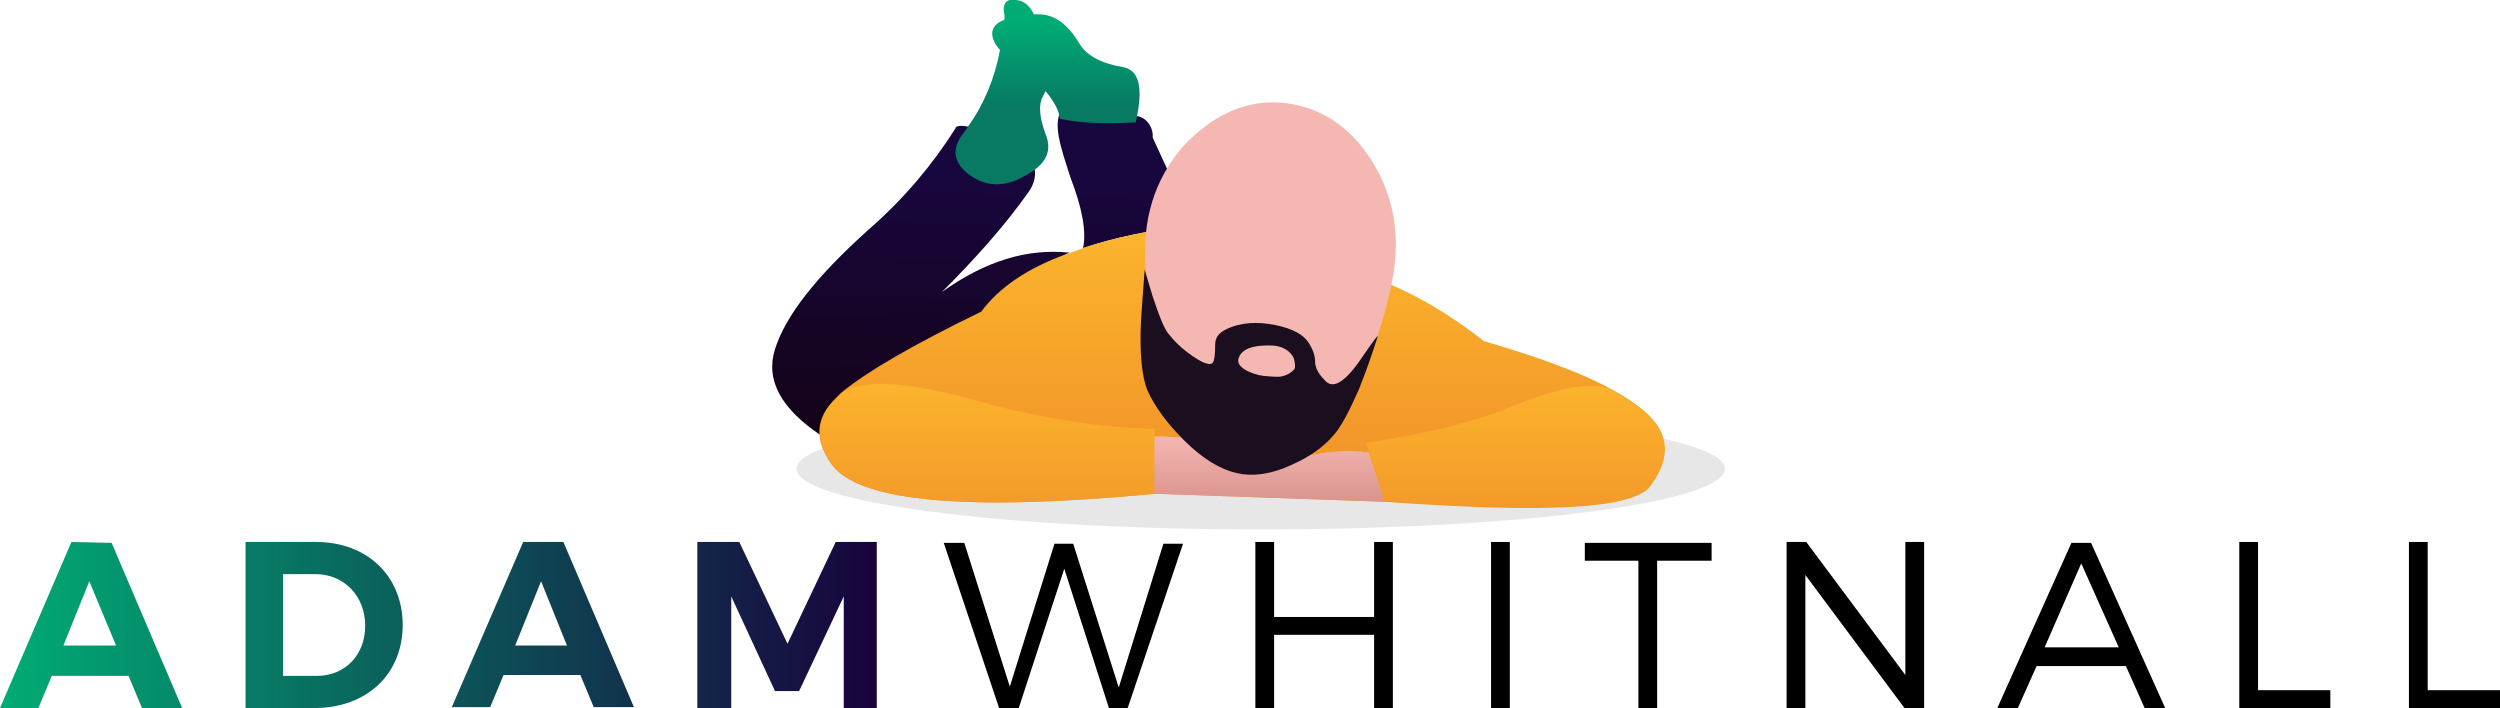 <?xml version="1.0" encoding="utf-8"?>
<!-- Generator: Adobe Illustrator 23.0.2, SVG Export Plug-In . SVG Version: 6.00 Build 0)  -->
<svg version="1.1" id="Layer_1" xmlns="http://www.w3.org/2000/svg" xmlns:xlink="http://www.w3.org/1999/xlink" x="0px" y="0px"
	 width="280px" height="79.3px" viewBox="0 0 280 79.3" style="enable-background:new 0 0 280 79.3;" xml:space="preserve">
<style type="text/css">
	.st0{fill-rule:evenodd;clip-rule:evenodd;fill:url(#SVGID_1_);}
	.st1{fill-rule:evenodd;clip-rule:evenodd;fill:url(#SVGID_2_);}
	.st2{fill:url(#SVGID_3_);}
	.st3{opacity:0.1;fill-rule:evenodd;clip-rule:evenodd;fill:#130B17;enable-background:new    ;}
	.st4{fill-rule:evenodd;clip-rule:evenodd;fill:url(#SVGID_4_);}
	.st5{fill:url(#SVGID_5_);}
	.st6{fill:url(#SVGID_6_);}
	.st7{fill-rule:evenodd;clip-rule:evenodd;fill:url(#SVGID_7_);}
	.st8{fill-rule:evenodd;clip-rule:evenodd;fill:#F4B7B1;}
	.st9{fill-rule:evenodd;clip-rule:evenodd;fill:#1B0E1E;}
</style>
<g>
	
		<linearGradient id="SVGID_1_" gradientUnits="userSpaceOnUse" x1="110.308" y1="81.801" x2="109.701" y2="51.647" gradientTransform="matrix(1 0 0 -1 0 101.754)">
		<stop  offset="0" style="stop-color:#18063E"/>
		<stop  offset="1" style="stop-color:#140315"/>
	</linearGradient>
	<path class="st0" d="M108.5,14.2c-0.2,0.3,0.9,1.5,0.8,1.7c-1.4,1.8-0.8,1.6,1,2.9s1.7,1.7,3.9,0.5c0.4-0.2,1.2-0.6,1.5-0.8
		c0.5,0.9,0.1,2.2-0.5,3c-2.6,3.7-5.9,7.4-9.7,11.2c4.9-3.5,9.6-4.9,14.3-4.4c-4.5,1.7-3.4,6.9-5.4,9.5c-7.6,3.6-22.6,9.4-22.4,11
		c-4.5-3-6.3-6.2-5.2-9.7c1.2-3.8,4.7-8.2,10.5-13.4c3.9-3.4,7.1-7.2,9.7-11.3C107,14.1,107.6,14,108.5,14.2z M119,12.2
		c2.3,0.5,8.2,0.2,8.3,0.8c1.1,0.1,1.9,1.3,1.8,2.4l4.5,9.8c-4.8,0.6-8.9,1.4-12.3,2.6c0.4-1.9-0.1-4.5-1.4-7.9
		C118.8,16.5,117.8,13.7,119,12.2z"/>
	
		<linearGradient id="SVGID_2_" gradientUnits="userSpaceOnUse" x1="117.327" y1="90.054" x2="117.327" y2="99.276" gradientTransform="matrix(1 0 0 -1 0 101.754)">
		<stop  offset="0" style="stop-color:#087A64"/>
		<stop  offset="1" style="stop-color:#00AC75"/>
	</linearGradient>
	<path class="st1" d="M115.6,19.2c-0.3,0.2-0.6,0.4-1,0.6c-2.2,1.2-4.2,1.1-6-0.2c-1.8-1.3-2.1-2.9-0.7-4.7c0.2-0.2,0.4-0.5,0.5-0.7
		c1.8-2.5,3-5.4,3.6-8.6c-0.8-0.9-1-1.7-0.8-2.3c0.2-0.5,0.6-0.8,1.3-1.1c0-0.1,0-0.3,0-0.5c-0.3-1.5,0.3-2,1.8-1.6
		c0.6,0.2,1.1,0.7,1.5,1.5c0.2,0,0.3,0,0.5,0c1.8,0,3.3,1.1,4.6,3.3c0.8,1.3,2.4,2.2,4.8,2.6c1.9,0.3,2.4,2.3,1.5,6.2
		c-3.4,0.2-6.2,0.1-8.5-0.4c-0.1-1-0.7-2-1.6-3.1c-0.1,0.2-0.2,0.4-0.3,0.6c-0.5,0.9-0.4,2.3,0.3,4.2
		C117.8,16.7,117.3,18.1,115.6,19.2z"/>
	<g>
		<g>
			<g>
				<path d="M124.2,79.3l-5-15.6l-5.1,15.6h-2.2l-6.2-18.5h2.3l5.1,16.1l5-16h2.1l5.1,16.1l5-16.1h2.2l-6.2,18.4H124.2z"/>
				<path d="M153.9,79.3v-8.2h-11.2v8.2h-2.1V60.7h2.1v8.4h11.2v-8.4h2.1v18.6H153.9z"/>
				<path d="M167,79.3V60.7h2.1v18.6H167z"/>
				<path d="M185.6,62.8v16.5h-2.1V62.8h-6v-2h14.2v2H185.6z"/>
				<path d="M213.3,79.3l-11.1-14.9v14.9h-2.1V60.7h2.2l11.1,14.9V60.7h2.1v18.6H213.3z"/>
				<path d="M228.1,74.6l-2.1,4.7h-2.3l8.3-18.5h2.2l8.3,18.5h-2.3l-2.1-4.7C238.2,74.6,228.1,74.6,228.1,74.6z M233.1,63.1
					l-4.1,9.4h8.3L233.1,63.1z"/>
				<path d="M261,77.3v2h-10.2V60.7h2.1v16.6H261z"/>
				<path d="M280,77.3v2h-10.2V60.7h2.1v16.6H280z"/>
			</g>
			
				<linearGradient id="SVGID_3_" gradientUnits="userSpaceOnUse" x1="0" y1="1023.54" x2="98.2" y2="1023.54" gradientTransform="matrix(1 0 0 1 0 -953.507)">
				<stop  offset="0" style="stop-color:#00AC75"/>
				<stop  offset="1" style="stop-color:#18033D"/>
			</linearGradient>
			<path class="st2" d="M8,60.7L0,79.3h4.3l1.5-3.6h8.6l1.5,3.6h4.5l-7.9-18.5L8,60.7L8,60.7z M7.1,72.3l2.9-7.2l3,7.2H7.1z
				 M35.4,60.7h-7.9v18.6h7.7c5.9,0,9.9-3.8,9.9-9.3S41.1,60.7,35.4,60.7z M35.5,75.7h-3.8V64.3h3.6c3.2,0,5.6,2.4,5.6,5.8
				C40.9,73.4,38.6,75.7,35.5,75.7z M58.6,60.7l-8,18.5h4.3l1.5-3.6H65l1.5,3.6H71l-7.9-18.5H58.6z M57.7,72.3l2.9-7.2l2.9,7.2H57.7
				z M93.6,60.7l-5.4,11.4l-5.4-11.4h-4.7v18.6h3.8V66.8l4.9,10.6h2.7l5-10.6v12.5h3.7V60.7H93.6z"/>
		</g>
		<g>
			<path class="st3" d="M193.2,52.5c0,3.8-23.3,6.8-52,6.8s-52-3-52-6.8s23.3-6.8,52-6.8S193.2,48.8,193.2,52.5z"/>
			
				<linearGradient id="SVGID_4_" gradientUnits="userSpaceOnUse" x1="139.083" y1="74.161" x2="139.083" y2="50.615" gradientTransform="matrix(1 0 0 -1 0 101.754)">
				<stop  offset="0" style="stop-color:#FBB22C"/>
				<stop  offset="1" style="stop-color:#F2962A"/>
			</linearGradient>
			<path class="st4" d="M155.1,56.2l-1.8-5.5c-3-0.4-6.4,0-10.3,1.4c-3.8-2.1-8.4-3.2-13.7-3.2v6.4c-21,2-33,0.9-36.1-3.2
				c-0.8-1.1-1.3-2.2-1.4-3.2c-0.2-1.6,0.5-3.1,2-4.5c0.1-0.1,0.3-0.3,0.4-0.4c2.9-2.4,8.1-5.4,15.7-9.1c2-2.7,5.2-4.9,9.7-6.5
				c0.6-0.2,1.2-0.4,1.9-0.7c3.5-1.1,7.6-2,12.3-2.6l21.3,6.5c3.7,1.5,7.4,3.7,11.1,6.6c6.1,1.8,10.8,3.5,14.1,5.3
				c2.2,1.2,3.8,2.3,4.8,3.5c1.9,2.1,1.7,4.6-0.5,7.5C182.9,57,173.1,57.5,155.1,56.2z"/>
			<g>
				
					<linearGradient id="SVGID_5_" gradientUnits="userSpaceOnUse" x1="123.531" y1="57.876" x2="123.531" y2="42.768" gradientTransform="matrix(1 0 0 -1 0 101.754)">
					<stop  offset="0" style="stop-color:#FBB22C"/>
					<stop  offset="1" style="stop-color:#F2962A"/>
				</linearGradient>
				<path class="st5" d="M143,52.1c-3.8-2.1-8.4-3.2-13.7-3.2V48c-6.1-0.1-12.7-1.1-19.8-3.1c-7.9-2.2-13-2.5-15.2-0.9
					c-0.2,0.1-0.3,0.3-0.4,0.4c-1.6,1.4-2.2,2.9-2,4.5c0.1,1,0.6,2.1,1.4,3.2c3.1,4.1,15.1,5.2,36.1,3.2l25.8,0.9l-1.8-5.5
					C150.2,50.3,146.8,50.7,143,52.1z"/>
				
					<linearGradient id="SVGID_6_" gradientUnits="userSpaceOnUse" x1="169.734" y1="57.876" x2="169.734" y2="42.767" gradientTransform="matrix(1 0 0 -1 0 101.754)">
					<stop  offset="0" style="stop-color:#FBB22C"/>
					<stop  offset="1" style="stop-color:#F2962A"/>
				</linearGradient>
				<path class="st6" d="M185.2,47.1c-1-1.2-2.6-2.3-4.8-3.5c-2.2-0.9-5.9-0.2-11.3,2c-3.5,1.5-8.9,2.9-16.1,4l2.2,6.5
					c18,1.3,27.8,0.8,29.6-1.6C186.9,51.7,187,49.2,185.2,47.1z"/>
			</g>
			
				<linearGradient id="SVGID_7_" gradientUnits="userSpaceOnUse" x1="142.2" y1="52.971" x2="142.2" y2="44.926" gradientTransform="matrix(1 0 0 -1 0 101.754)">
				<stop  offset="0" style="stop-color:#F5B7B1"/>
				<stop  offset="1" style="stop-color:#D8908D"/>
			</linearGradient>
			<path class="st7" d="M129.3,55.3v-6.4c5.3,0,9.9,1.1,13.7,3.2c3.8-1.4,7.2-1.8,10.3-1.4l1.8,5.5L129.3,55.3z"/>
			<g>
				<path class="st8" d="M155.7,32.5c-1.2,5.4-3,9.9-5.5,13.4c-1.5,2.2-3.3,3.7-5.3,4.4c-1.4,0.5-2.9,0.6-4.7,0.5
					c-4.1-0.4-7-2.6-8.7-6.6l-0.2-0.4c-1.5-3.9-2.5-8.4-3-13.7c-0.4-5.5,1-10,4.2-13.7c3.3-3.5,6.9-5.2,11-4.9
					c4.3,0.4,7.7,2.6,10.2,6.6C156.3,22.3,157,27.1,155.7,32.5z"/>
				<path class="st9" d="M128.2,30.2l0.9,3c0.7,2.1,1.2,3.4,1.7,4.1c0.7,0.9,1.6,1.8,2.8,2.6c1.3,0.9,2.1,1.1,2.3,0.6
					c0.1-0.2,0.2-0.8,0.2-1.9c0-0.8,0.4-1.3,1.2-1.7c1.6-0.8,3.5-0.9,5.5-0.5s3.3,1.1,3.9,2.2c0.4,0.7,0.6,1.3,0.6,2
					c0,0.5,0.3,1.2,1,1.9c0.9,1.2,2.3,0.4,4.2-2.4c1.3-1.9,1.9-2.7,1.8-2.4c-0.6,1.9-1.3,3.9-2.1,5.9c-1.1,2.5-2,4.2-2.8,5.1
					c-1.1,1.3-2.6,2.4-4.6,3.3c-2.3,1.1-4.4,1.4-6.2,1c-1.9-0.4-3.9-1.6-6-3.7c-1.9-1.9-3.3-3.8-4.1-5.6c-0.6-1.5-0.9-4.1-0.7-8
					L128.2,30.2z"/>
				<path class="st8" d="M145,41.3c-0.4,0.5-1,0.8-1.7,0.9c-0.2,0-0.8,0-1.8-0.1c-0.7-0.1-1.3-0.3-1.9-0.6c-0.7-0.4-1-0.8-0.9-1.3
					c0.3-1.1,1.6-1.6,3.9-1.5c1.1,0.1,1.9,0.6,2.3,1.4C145,40.5,145.1,40.9,145,41.3z"/>
			</g>
		</g>
	</g>
</g>
</svg>
